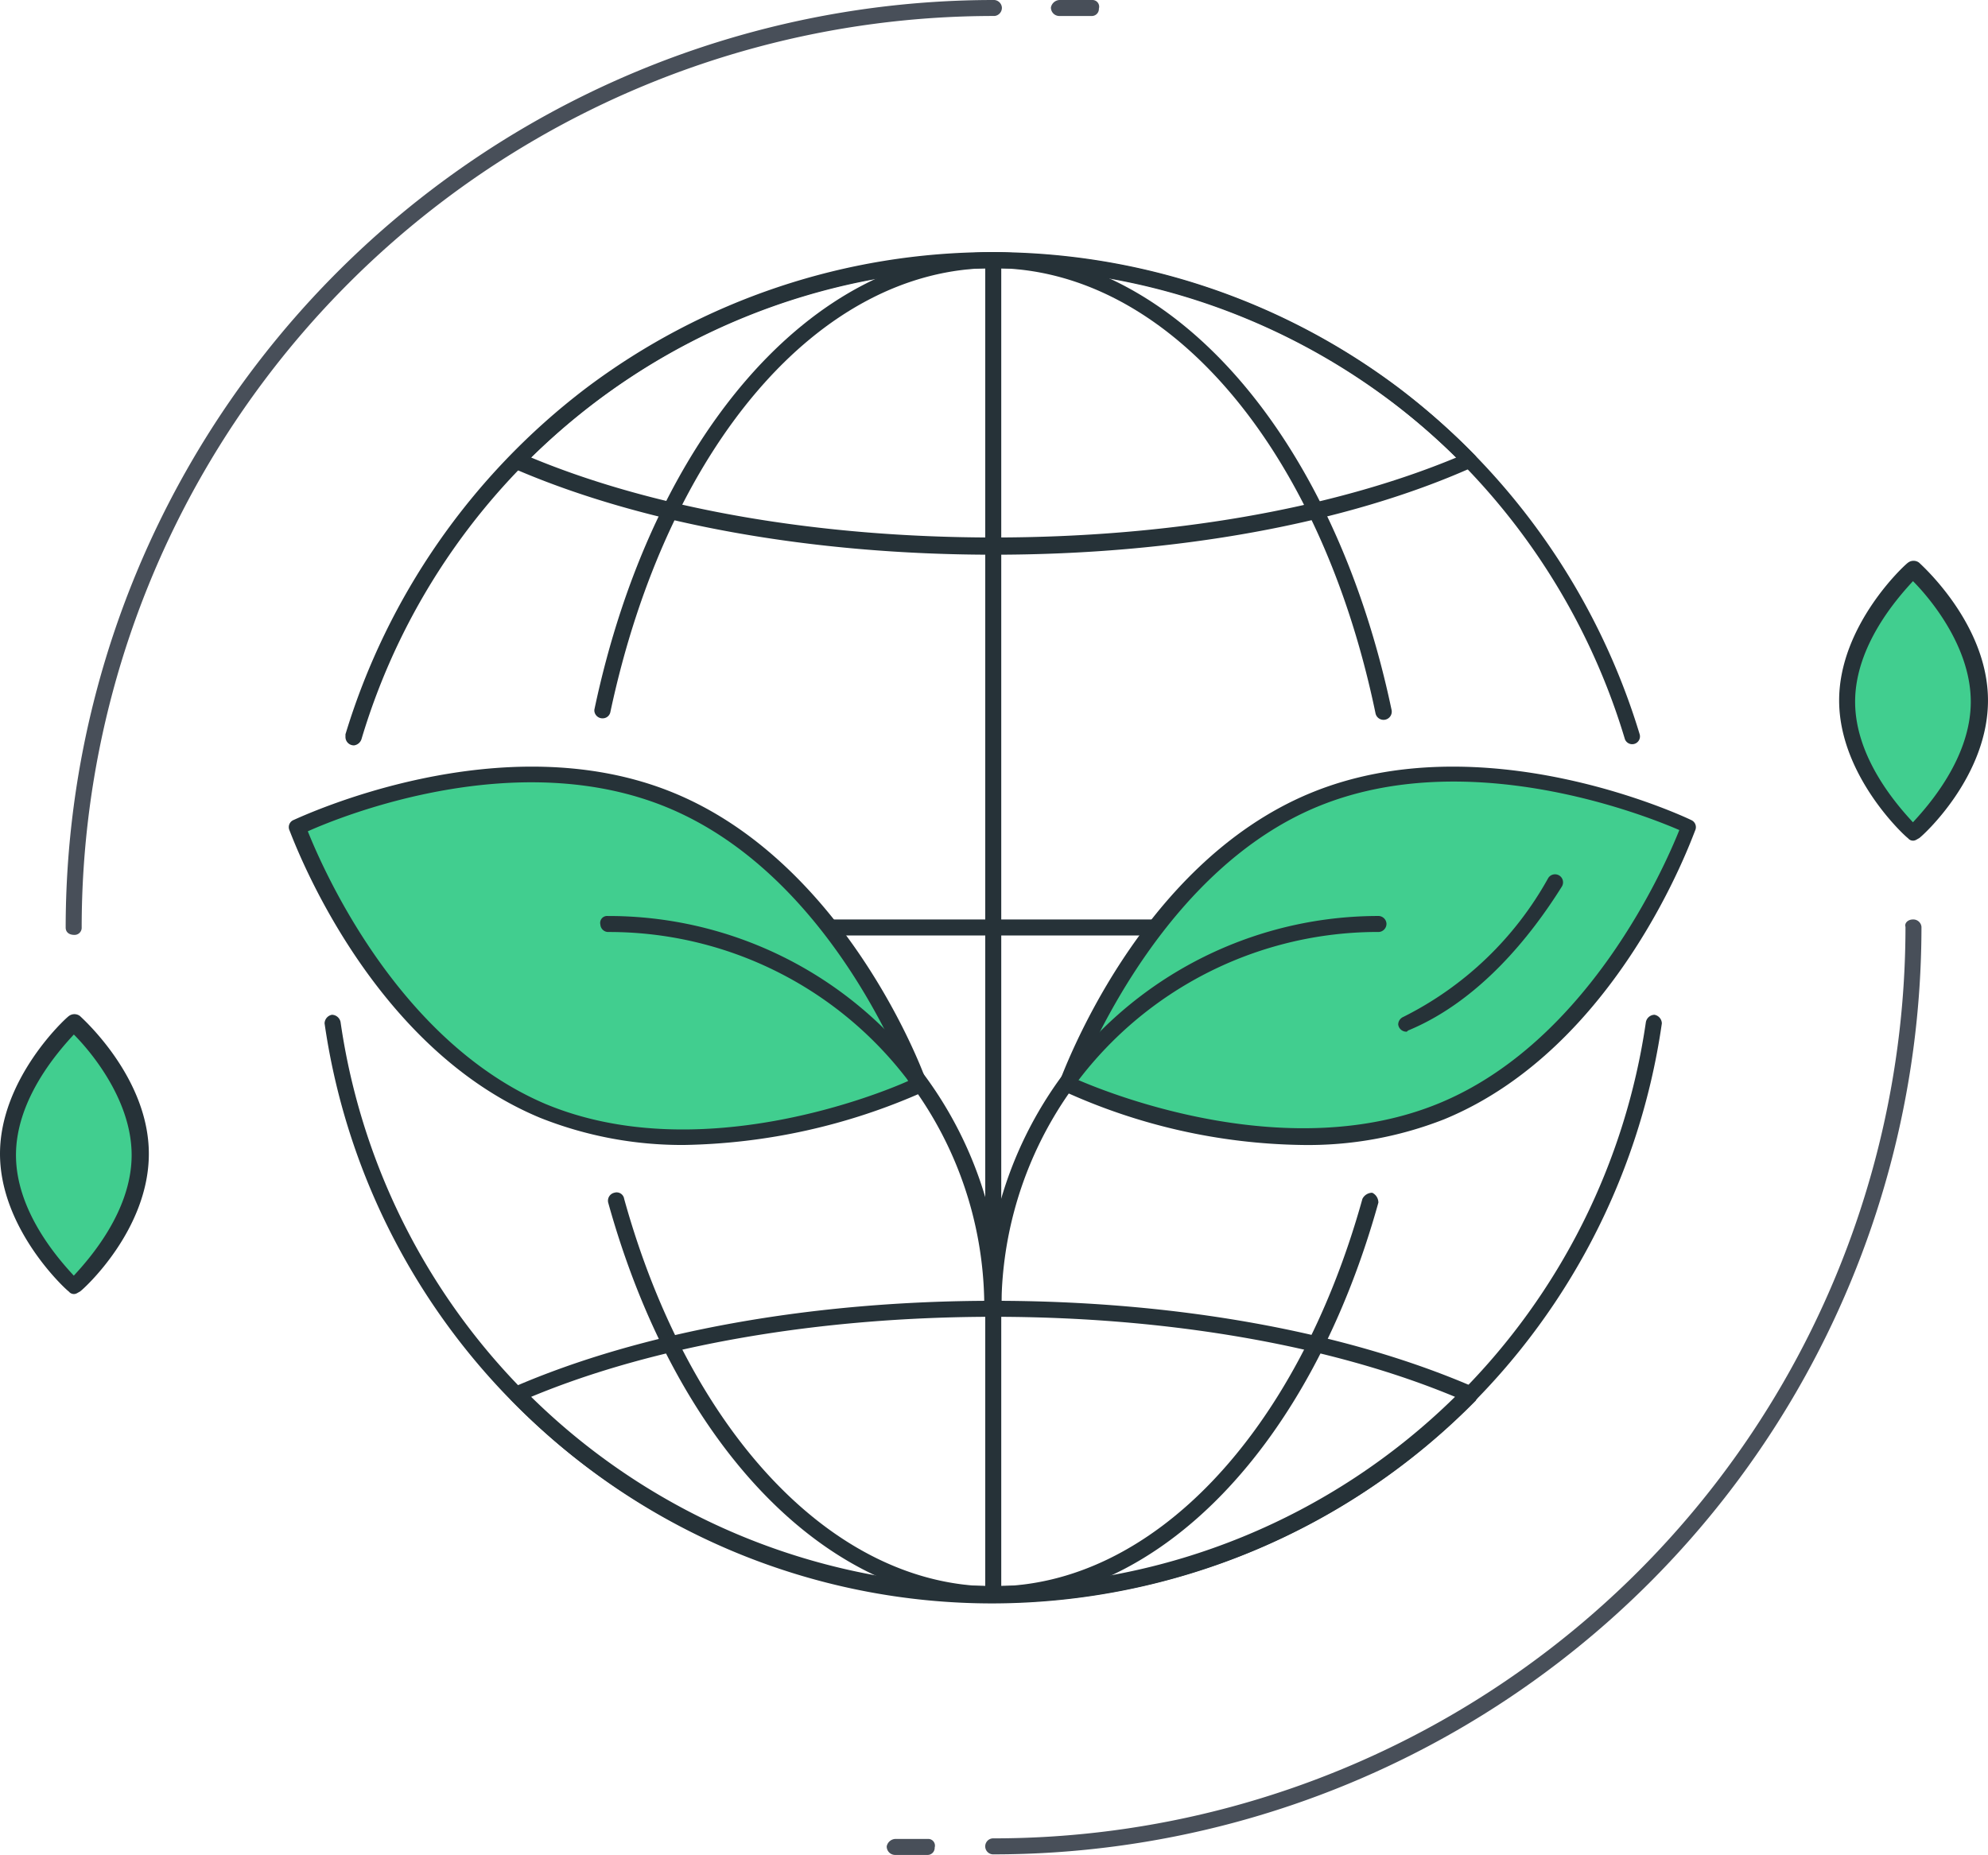 <svg xmlns="http://www.w3.org/2000/svg" width="97.288" height="90.786" viewBox="0 0 97.288 90.786"><defs><style>.a{fill:#263238;}.b{fill:none;}.c{fill:#41ce8f;}.d{fill:#484f59;}</style></defs><g transform="translate(0)"><g transform="translate(0 0)"><g transform="translate(0)"><g transform="translate(16.906 12.339)"><path class="a" d="M.421,24.142A.412.412,0,0,1,0,23.721V23.6A33.488,33.488,0,0,1,11.74,6.683a33.054,33.054,0,0,1,39.856,0A33.488,33.488,0,0,1,63.336,23.6a.381.381,0,0,1-.722.241h0A32.619,32.619,0,0,0,51.175,7.285,32.29,32.29,0,0,0,.783,23.841.445.445,0,0,1,.421,24.142Z" transform="translate(0 0)"/></g><g transform="translate(15.884 49.666)"><path class="a" d="M32.752,28.778A33.063,33.063,0,0,1,0,.421.44.44,0,0,1,.361,0,.44.44,0,0,1,.783.361,32.271,32.271,0,0,0,37.327,27.694,32.312,32.312,0,0,0,64.661.361.44.44,0,0,1,65.082,0a.44.44,0,0,1,.361.421A33.048,33.048,0,0,1,32.752,28.778Z" transform="translate(0 0)"/></g><g transform="translate(29.748 58.361)"><path class="a" d="M18.834,20.038C10.706,20.038,3.3,12.392-.01.472a.4.4,0,0,1,.3-.482.372.372,0,0,1,.482.3c3.191,11.5,10.3,18.965,18.062,18.965S33.7,11.79,36.9.291a.536.536,0,0,1,.482-.3.536.536,0,0,1,.3.482h0C34.367,12.392,26.962,20.038,18.834,20.038Z" transform="translate(0.025 0.025)"/></g><g transform="translate(29.086 12.339)"><path class="a" d="M.421,22.818A.4.4,0,0,1,0,22.457V22.4C2.83,8.971,10.717,0,19.507,0S36.183,8.971,39.013,22.4a.4.4,0,1,1-.783.181C35.521,9.512,28,.783,19.507.783S3.552,9.512.783,22.517A.382.382,0,0,1,.421,22.818Z"/></g><g transform="translate(24.916 63.665)"><path class="a" d="M23.725,14.811A32.824,32.824,0,0,1,.125,4.877a.38.38,0,0,1,0-.542c0-.06.06-.06.12-.12C6.506,1.505,14.815,0,23.725,0s17.219,1.505,23.48,4.214a.379.379,0,0,1,.181.542c0,.06-.06.06-.06.12A33.276,33.276,0,0,1,23.725,14.811ZM1.088,4.7A32.235,32.235,0,0,0,46.3,4.7C40.221,2.167,32.214.783,23.725.783S7.169,2.167,1.088,4.7Z" transform="translate(-0.011)"/></g><g transform="translate(24.921 12.367)"><path class="a" d="M23.729,14.829c-8.91,0-17.219-1.505-23.48-4.214a.379.379,0,0,1-.181-.542c0-.06.06-.06.06-.12a33,33,0,0,1,46.659-.482l.482.482a.38.38,0,0,1,0,.542c-.06.06-.06.06-.12.06C40.947,13.324,32.579,14.829,23.729,14.829ZM1.091,10.073c6.081,2.529,14.088,3.913,22.637,3.913S40.285,12.6,46.366,10.073a32.308,32.308,0,0,0-45.274,0Z" transform="translate(-0.019 -0.047)"/></g><g transform="translate(17.097 45.002)"><line class="b" x1="62.192" transform="translate(0.433 0.421)"/><path class="a" d="M62.606.783H.414A.4.4,0,0,1-.008.421.339.339,0,0,1,.354,0H62.606c.241,0,.361.181.361.421A.388.388,0,0,1,62.606.783Z" transform="translate(0.019)"/></g><g transform="translate(48.216 12.339)"><path class="a" d="M.421,66.105A.4.4,0,0,1,0,65.744H0V.421A.4.4,0,0,1,.361,0,.4.4,0,0,1,.783.361V65.744A.388.388,0,0,1,.421,66.105Z"/></g><g transform="translate(14.138 37.521)"><g transform="translate(0 0)"><path class="c" d="M12.741,17.186C21.17,20.677,31.1,15.861,31.1,15.861S27.431,5.445,19.063,1.954.7,3.218.7,3.218,4.312,13.694,12.741,17.186Z" transform="translate(-0.256 -0.294)"/><path class="a" d="M19.311,18.56a18.768,18.768,0,0,1-7.044-1.325h0C3.838,13.744.166,3.569-.015,3.148a.379.379,0,0,1,.181-.482C.587,2.486,10.4-2.15,18.829,1.342S31.051,15.068,31.171,15.49a.379.379,0,0,1-.181.482A30,30,0,0,1,19.311,18.56Zm-6.743-1.987c7.285,3.01,15.954-.361,17.7-1.144-.722-1.806-4.395-10.3-11.74-13.366S2.634,2.425.888,3.208C1.611,5.014,5.283,13.5,12.568,16.574Z" transform="translate(0.038 -0.043)"/></g><g transform="translate(15.232 7.311)"><path class="a" d="M19.2,19.627a.4.4,0,0,1-.421-.361h0A18.359,18.359,0,0,0,.354.783.388.388,0,0,1-.008.421.339.339,0,0,1,.354,0h.06A19.219,19.219,0,0,1,19.619,19.206.412.412,0,0,1,19.2,19.627Z" transform="translate(0.019)"/></g></g><g transform="translate(48.224 37.521)"><g transform="translate(3.598 0)"><path class="c" d="M19.063,17.193C10.634,20.684.7,15.868.7,15.868S4.373,5.452,12.741,1.961,31.1,3.285,31.1,3.285,27.431,13.7,19.063,17.193Z" transform="translate(-0.263 -0.301)"/><path class="a" d="M11.85,18.56A29.025,29.025,0,0,1,.17,15.911a.367.367,0,0,1-.181-.421C.17,15.068,3.843,4.834,12.271,1.342s18.3,1.144,18.664,1.325a.379.379,0,0,1,.181.482C30.935,3.569,27.323,13.8,18.834,17.3h0A18.2,18.2,0,0,1,11.85,18.56ZM.892,15.369c1.806.783,10.416,4.154,17.7,1.144h0C25.878,13.5,29.61,4.954,30.333,3.148,28.527,2.365,19.917-1.006,12.633,2S1.615,13.624.892,15.369Z" transform="translate(0.027 -0.043)"/></g><g transform="translate(20.201 5.268)"><path class="a" d="M.421,7.7A.4.4,0,0,1,0,7.343a.407.407,0,0,1,.241-.361,16.569,16.569,0,0,0,7.1-6.8A.392.392,0,1,1,8.007.6C6.5,3.009,3.974,6.2.482,7.644Z" transform="translate(0 0.004)"/></g><g transform="translate(0 7.31)"><path class="a" d="M.421,19.627A.4.4,0,0,1,0,19.266H0A19.232,19.232,0,0,1,19.205,0a.4.4,0,0,1,.421.361.4.4,0,0,1-.361.421h-.06A18.423,18.423,0,0,0,.783,19.206a.4.4,0,0,1-.361.421Z"/></g></g><g transform="translate(3.214)"><path class="d" d="M.421,45.756c-.241,0-.421-.12-.421-.361H0A45.427,45.427,0,0,1,45.395,0a.4.4,0,0,1,.421.361.4.4,0,0,1-.361.421h-.06A44.631,44.631,0,0,0,.783,45.395a.347.347,0,0,1-.361.361Z"/></g><g transform="translate(48.216 45.002)"><path class="d" d="M.421,45.756a.392.392,0,0,1-.06-.783h.06A44.631,44.631,0,0,0,45.034.361c-.06-.181.12-.361.361-.361a.4.4,0,0,1,.421.361v.06A45.415,45.415,0,0,1,.421,45.756Z"/></g><g transform="translate(90.003 27.448)"><path class="c" d="M7.082,7.082c0,3.552-3.191,6.442-3.191,6.442S.7,10.634.7,7.082,3.891.7,3.891.7,7.082,3.53,7.082,7.082Z" transform="translate(-0.279 -0.248)"/><path class="a" d="M3.612,13.647a.313.313,0,0,1-.241-.12C3.191,13.406,0,10.456,0,6.783S3.191.161,3.371.04a.449.449,0,0,1,.542,0c.12.12,3.371,3.01,3.371,6.743s-3.191,6.623-3.371,6.743C3.793,13.587,3.733,13.647,3.612,13.647Zm0-12.7c-.722.783-2.83,3.131-2.83,5.9s2.107,5.117,2.83,5.9c.722-.783,2.83-3.131,2.83-5.9S4.335,1.666,3.612.943Z" transform="translate(0 0.05)"/></g><g transform="translate(43.394 90.003)"><line class="d" x1="1.565" transform="translate(0.421 0.421)"/><path class="d" d="M1.987.783H.421A.412.412,0,0,1,0,.361.451.451,0,0,1,.421,0H2.047a.328.328,0,0,1,.3.421A.347.347,0,0,1,1.987.783Z"/></g><g transform="translate(51.43)"><line class="d" x1="1.565" transform="translate(0.421 0.421)"/><path class="d" d="M1.987.783H.421A.412.412,0,0,1,0,.361.451.451,0,0,1,.421,0H2.047a.328.328,0,0,1,.3.421A.347.347,0,0,1,1.987.783Z"/></g><g transform="translate(0 49.637)"><path class="c" d="M7.082,7.082c0,3.552-3.191,6.442-3.191,6.442S.7,10.634.7,7.082,3.891.7,3.891.7,7.082,3.53,7.082,7.082Z" transform="translate(-0.279 -0.248)"/><path class="a" d="M3.612,13.647a.313.313,0,0,1-.241-.12C3.191,13.406,0,10.456,0,6.783S3.191.161,3.371.04a.449.449,0,0,1,.542,0c.12.12,3.371,3.01,3.371,6.743s-3.191,6.623-3.371,6.743C3.793,13.587,3.733,13.647,3.612,13.647Zm0-12.7c-.722.783-2.83,3.131-2.83,5.9s2.107,5.117,2.83,5.9c.722-.783,2.83-3.131,2.83-5.9S4.335,1.666,3.612.943Z" transform="translate(0 0.05)"/></g></g></g></g></svg>